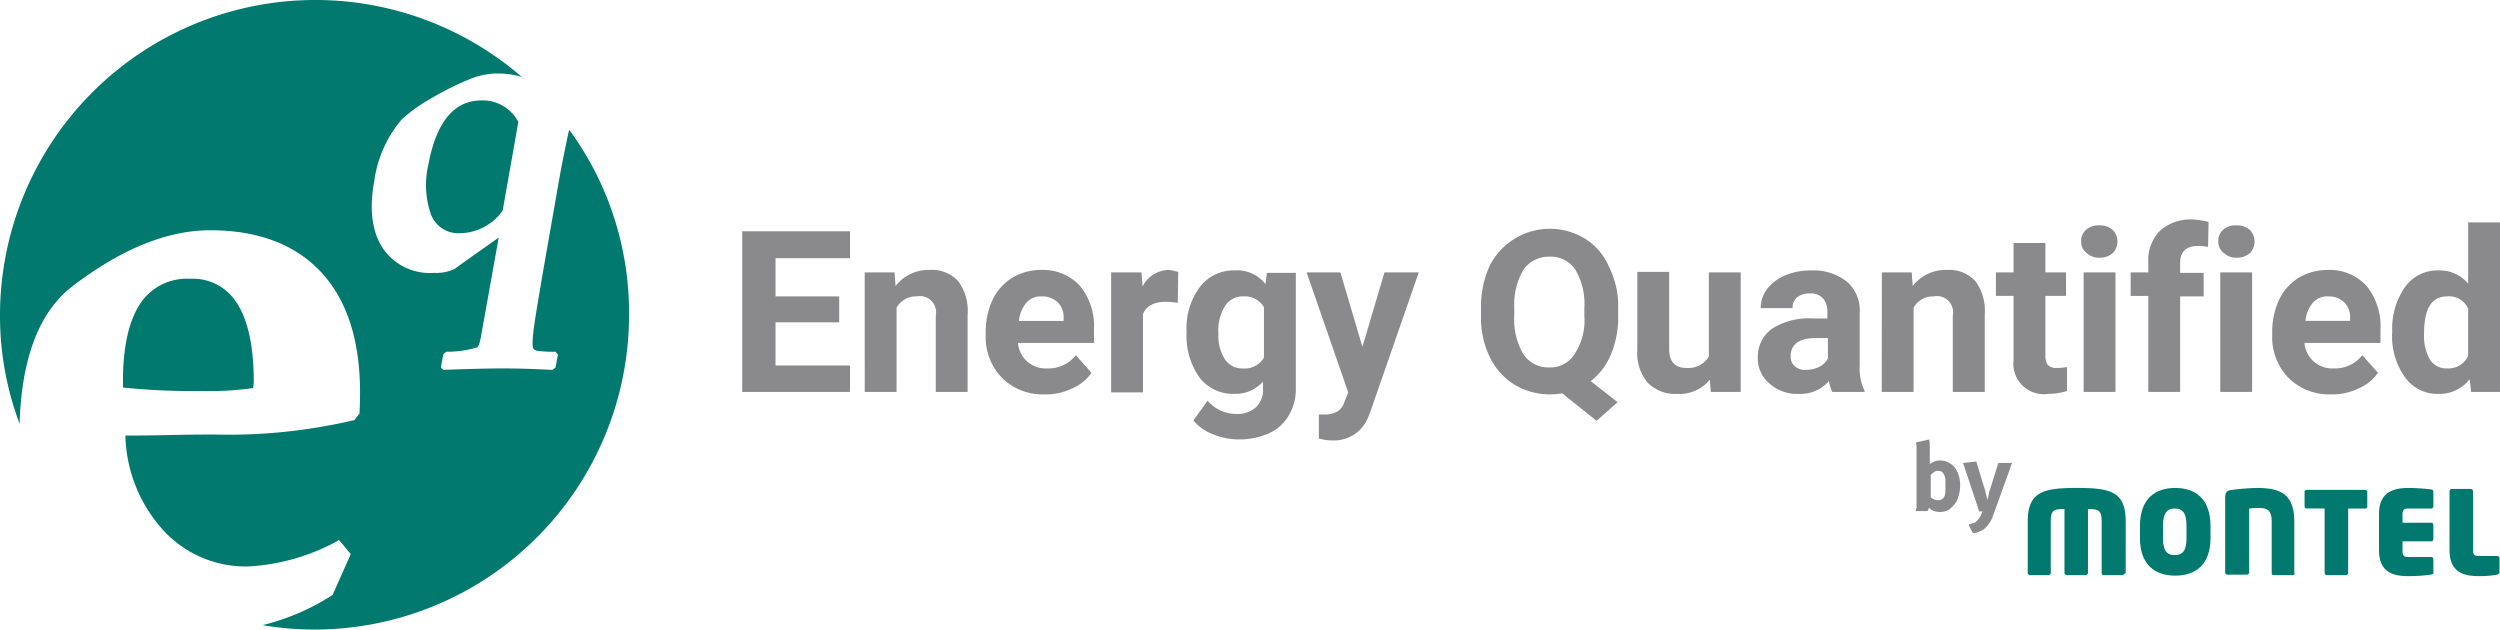 <svg id="Group_159" data-name="Group 159" xmlns="http://www.w3.org/2000/svg" width="213.866" height="53.854" viewBox="0 0 213.866 53.854">
  <path id="Path_487" data-name="Path 487" d="M369.1,94.332H367.5c-.126,0-.168-.084-.168-.209V89.764c0-.964-.251-1.09-1.173-1.09v5.448a.2.2,0,0,1-.21.209H364.36a.2.2,0,0,1-.21-.209V88.674c-.964,0-1.173.126-1.173,1.09v4.358a.191.191,0,0,1-.168.209h-1.592a.2.2,0,0,1-.21-.209V89.764c0-2.556,1.3-2.892,4.191-2.892s4.191.293,4.191,2.892v4.358C369.305,94.207,369.179,94.332,369.1,94.332Z" transform="translate(-187.542 -45.13)" fill="#01796e"/>
  <path id="Path_488" data-name="Path 488" d="M384,86.872c-1.635,0-3.018.838-3.018,3.269v1.006c0,2.389,1.383,3.227,3.018,3.227s3.018-.838,3.018-3.227V90.141C387.015,87.71,385.632,86.872,384,86.872Zm.964,4.275c0,1.048-.293,1.467-1.006,1.467s-1.006-.419-1.006-1.467V90.141c0-1.048.293-1.509,1.006-1.509s1.006.419,1.006,1.509Z" transform="translate(-197.917 -45.13)" fill="#01796e"/>
  <path id="Path_489" data-name="Path 489" d="M401.94,94.332h-1.634c-.126,0-.168-.084-.168-.209V89.764c0-.922-.335-1.174-1.006-1.174a6.477,6.477,0,0,0-.922.042v5.448a.2.2,0,0,1-.21.209h-1.634a.2.2,0,0,1-.209-.209V87.752c0-.545.168-.671.587-.712a19.147,19.147,0,0,1,2.1-.168c1.97,0,3.227.461,3.227,2.892v4.358C402.15,94.207,402.066,94.332,401.94,94.332Z" transform="translate(-205.802 -45.13)" fill="#01796e"/>
  <path id="Path_490" data-name="Path 490" d="M415.484,88.813h-1.467V94.3a.2.2,0,0,1-.21.21h-1.592a.2.2,0,0,1-.21-.21v-5.49H410.5a.192.192,0,0,1-.21-.168V87.388c0-.126.084-.168.21-.168h4.945a.192.192,0,0,1,.21.168v1.257C415.693,88.729,415.568,88.813,415.484,88.813Z" transform="translate(-213.142 -45.311)" fill="#01796e"/>
  <path id="Path_491" data-name="Path 491" d="M427.986,94.29a14.782,14.782,0,0,1-1.928.126c-1.257,0-2.514-.294-2.514-2.221v-3.1c0-1.886,1.257-2.221,2.514-2.221a14.763,14.763,0,0,1,1.928.126.2.2,0,0,1,.21.21v1.215a.2.2,0,0,1-.21.21h-1.97c-.335,0-.461.126-.461.5v.712h2.43a.2.2,0,0,1,.21.21v1.173a.2.2,0,0,1-.21.21h-2.43v.838c0,.377.125.5.461.5h1.97a.2.2,0,0,1,.21.21v1.215A1.749,1.749,0,0,1,427.986,94.29Z" transform="translate(-220.029 -45.13)" fill="#01796e"/>
  <path id="Path_492" data-name="Path 492" d="M440.169,94.38a7.991,7.991,0,0,1-1.551.125c-1.258,0-2.515-.293-2.515-2.221V87.256a.2.2,0,0,1,.21-.21h1.592a.2.2,0,0,1,.209.21v5.029c0,.377.126.5.461.5h1.592a.2.2,0,0,1,.21.21v1.215A.3.3,0,0,1,440.169,94.38Z" transform="translate(-226.554 -45.22)" fill="#01796e"/>
  <path id="Path_493" data-name="Path 493" d="M344.847,82.177a3.2,3.2,0,0,1-.21,1.132,1.886,1.886,0,0,1-.587.8,1.116,1.116,0,0,1-.419.251,1.8,1.8,0,0,1-.5.084,2.125,2.125,0,0,1-.545-.084,1.513,1.513,0,0,1-.419-.293c0,.084-.042.126-.042.168s-.042.084-.084.126h-1.006a.154.154,0,0,0,.042-.126c0-.042.042-.084.042-.168V78.908c0-.168-.042-.293-.042-.419l1.132-.251c0,.126.042.251.042.377v1.76a1.2,1.2,0,0,1,.88-.335,1.377,1.377,0,0,1,.713.168,1.731,1.731,0,0,1,.545.419,2.51,2.51,0,0,1,.335.671A2.793,2.793,0,0,1,344.847,82.177Zm-1.257,0v-.419a.707.707,0,0,0-.042-.293.978.978,0,0,0-.21-.419.629.629,0,0,0-.754,0,1.111,1.111,0,0,1-.251.21v1.928a.876.876,0,0,0,.251.168.838.838,0,0,0,.377.084.561.561,0,0,0,.545-.335,1.228,1.228,0,0,0,.084-.377Z" transform="translate(-177.165 -40.644)" fill="#8a8a8d"/>
  <path id="Path_494" data-name="Path 494" d="M352.176,86.479c-.084.21-.126.377-.21.545a1.523,1.523,0,0,1-.21.377,1.8,1.8,0,0,1-.21.293l-.209.21a1.63,1.63,0,0,1-.461.252,1.291,1.291,0,0,1-.545.126l-.377-.712.377-.126c.126-.042.252-.084.294-.168a1.124,1.124,0,0,0,.293-.335c.042-.042.042-.084.084-.126a.147.147,0,0,1,.042-.084c0-.042.042-.084.042-.126s.042-.084.084-.168h-.294l-1.383-4.149,1.132-.126.754,2.473.209.88v-.084a.252.252,0,0,1,.042-.168c0-.084.042-.126.042-.21s.042-.126.042-.21a.6.6,0,0,1,.084-.251,2.677,2.677,0,0,1,.084-.293l.629-2.012h1.173Z" transform="translate(-181.561 -42.683)" fill="#8a8a8d"/>
  <path id="Path_495" data-name="Path 495" d="M21.667,33.193c0-.21.042-.377.042-.5q0-4.463-1.383-6.664a4.426,4.426,0,0,0-4.065-2.179,4.779,4.779,0,0,0-4.275,2.137c-.964,1.467-1.467,3.688-1.467,6.622v.545a58.05,58.05,0,0,0,6.706.293A26.089,26.089,0,0,0,21.667,33.193ZM48.7,11.106l-.084.293c-.251,1.215-.545,2.6-.8,4.065l-1.3,7.418c-.419,2.431-.712,4.191-.838,5.113-.21,1.551-.084,1.8-.042,1.844a.675.675,0,0,0,.293.168,10.608,10.608,0,0,0,1.551.084h.042l.21.251-.21,1.09-.251.21h-.042q-2.452-.126-4.149-.126c-1.215,0-2.934.042-5.113.126h-.042l-.21-.21.21-1.132.251-.21h.042a8.6,8.6,0,0,0,2.6-.377c.084-.042.21-.251.335-.964l1.509-8.424c-1.718,1.215-2.976,2.1-3.772,2.682a3.671,3.671,0,0,1-1.76.335,4.856,4.856,0,0,1-4.317-2.012c-.964-1.383-1.257-3.353-.8-5.825a10.283,10.283,0,0,1,2.347-5.281A13.037,13.037,0,0,1,36.8,8.466a24.546,24.546,0,0,1,3.646-1.8,6.208,6.208,0,0,1,2.137-.377,6.953,6.953,0,0,1,2.054.293A26.978,26.978,0,0,0,0,26.906a26.33,26.33,0,0,0,1.676,9.346c.168-5.616,1.676-9.555,4.484-11.735,4.149-3.185,8.131-4.82,11.819-4.82,4.023,0,7.208,1.173,9.43,3.52C29.672,25.607,30.8,29.086,30.8,33.57c0,.377,0,.922-.042,1.718v.084l-.461.587h-.084A46.747,46.747,0,0,1,18.44,37.174c-.88,0-2.179,0-3.94.042-1.634.042-2.892.042-3.772.042a12.456,12.456,0,0,0,2.976,7.8,9.547,9.547,0,0,0,7.628,3.395,17.9,17.9,0,0,0,7.544-2.179L29,46.185,30.008,47.4l-1.551,3.479-.042.042a19.689,19.689,0,0,1-5.951,2.557,26.138,26.138,0,0,0,4.442.377A26.91,26.91,0,0,0,53.812,26.948,26.482,26.482,0,0,0,48.7,11.106Zm-12.07,3.059a7.636,7.636,0,0,0,.21,4.107A2.512,2.512,0,0,0,39.4,19.949,4.562,4.562,0,0,0,43,18.021l1.341-7.586a3.446,3.446,0,0,0-3.227-1.844C38.809,8.633,37.3,10.477,36.629,14.166Z" transform="translate(0)" fill="#01796e"/>
  <path id="Path_496" data-name="Path 496" d="M207.074,46.66v.629a8.254,8.254,0,0,1-.628,3.353,5.61,5.61,0,0,1-1.718,2.263l2.3,1.8-1.8,1.593L202.3,53.953a8.162,8.162,0,0,1-1.048.084,5.883,5.883,0,0,1-3.059-.838,5.719,5.719,0,0,1-2.1-2.347,7.781,7.781,0,0,1-.754-3.52V46.66a8.576,8.576,0,0,1,.713-3.562,5.767,5.767,0,0,1,8.172-2.389,5.242,5.242,0,0,1,2.054,2.389A7.443,7.443,0,0,1,207.074,46.66Zm-2.892.671V46.66a5.8,5.8,0,0,0-.754-3.269,2.515,2.515,0,0,0-2.221-1.132,2.63,2.63,0,0,0-2.221,1.09,5.874,5.874,0,0,0-.8,3.269v.671a5.9,5.9,0,0,0,.754,3.269,2.549,2.549,0,0,0,2.221,1.173,2.443,2.443,0,0,0,2.179-1.132A5.242,5.242,0,0,0,204.182,47.331ZM215,53.827l-.084-1.048a3.345,3.345,0,0,1-2.808,1.215,3.283,3.283,0,0,1-2.515-.964,3.915,3.915,0,0,1-.88-2.766V43.559h2.724v6.622c0,1.048.5,1.593,1.467,1.593a2.064,2.064,0,0,0,1.928-.964V43.6h2.724V53.827Zm13.16,0h-2.766a3.992,3.992,0,0,1-.293-.922,3.245,3.245,0,0,1-2.6,1.09,3.5,3.5,0,0,1-2.473-.88,2.762,2.762,0,0,1-1.006-2.179,2.952,2.952,0,0,1,1.215-2.515,5.841,5.841,0,0,1,3.479-.88h1.257v-.587a1.676,1.676,0,0,0-.377-1.132,1.4,1.4,0,0,0-1.132-.419,1.689,1.689,0,0,0-1.089.335,1.112,1.112,0,0,0-.377.922H219.27a2.646,2.646,0,0,1,.545-1.634,3.723,3.723,0,0,1,1.551-1.173,5.589,5.589,0,0,1,2.263-.419,4.57,4.57,0,0,1,3.018.964,3.251,3.251,0,0,1,1.09,2.682v4.442a4.552,4.552,0,0,0,.419,2.221Zm-5.029-1.886a2.626,2.626,0,0,0,1.132-.251,1.774,1.774,0,0,0,.754-.712v-1.76h-1.006c-1.383,0-2.1.461-2.179,1.425v.168a1.054,1.054,0,0,0,.377.838A1.34,1.34,0,0,0,223.126,51.941Zm6.5-8.34h2.556l.084,1.173a3.54,3.54,0,0,1,2.933-1.383,3.034,3.034,0,0,1,2.431.964,4.282,4.282,0,0,1,.8,2.85v6.622H235.7V47.289a1.384,1.384,0,0,0-1.635-1.635,1.9,1.9,0,0,0-1.718.964v7.209h-2.724ZM240.9,41.086h2.724V43.6h1.761v2.012h-1.761v5.113a1.294,1.294,0,0,0,.21.8,1.05,1.05,0,0,0,.838.251,4.219,4.219,0,0,0,.8-.084v2.054a5.532,5.532,0,0,1-1.634.251A2.6,2.6,0,0,1,240.9,51.1v-5.49h-1.509V43.6H240.9Zm8.717,2.515V53.827h-2.724V43.6Zm-2.933-2.64a1.242,1.242,0,0,1,.419-1.006,1.6,1.6,0,0,1,1.132-.377,1.678,1.678,0,0,1,1.132.377,1.417,1.417,0,0,1,0,2.012,1.642,1.642,0,0,1-1.09.377,1.5,1.5,0,0,1-1.09-.377A1.194,1.194,0,0,1,246.679,40.961Zm8.465,12.866h-2.724V45.613h-1.509V43.6h1.509v-.88a3.54,3.54,0,0,1,1.006-2.682,3.894,3.894,0,0,1,2.766-.964,6.528,6.528,0,0,1,1.383.21l-.042,2.137a4.321,4.321,0,0,0-.838-.084c-1.048,0-1.551.5-1.551,1.467v.838h2.012v2.012h-2.012ZM261.306,43.6V53.827h-2.724V43.6Zm-2.892-2.64a1.242,1.242,0,0,1,.419-1.006,1.6,1.6,0,0,1,1.132-.377,1.678,1.678,0,0,1,1.132.377,1.417,1.417,0,0,1,0,2.012,1.642,1.642,0,0,1-1.09.377,1.5,1.5,0,0,1-1.09-.377A1.2,1.2,0,0,1,258.414,40.961Zm9.681,13.076a4.929,4.929,0,0,1-3.646-1.383,4.989,4.989,0,0,1-1.425-3.688v-.251a6.532,6.532,0,0,1,.587-2.766,4.572,4.572,0,0,1,1.676-1.886,4.845,4.845,0,0,1,2.473-.671,4.292,4.292,0,0,1,3.311,1.341,5.438,5.438,0,0,1,1.215,3.772v1.132h-6.5a2.366,2.366,0,0,0,2.473,2.179,2.97,2.97,0,0,0,2.473-1.132l1.341,1.509a3.8,3.8,0,0,1-1.676,1.341A5.044,5.044,0,0,1,268.095,54.037Zm-.293-8.382a1.622,1.622,0,0,0-1.3.545,2.764,2.764,0,0,0-.629,1.551h3.814v-.21a1.8,1.8,0,0,0-.5-1.383A1.936,1.936,0,0,0,267.8,45.655Zm5.49,3.018a6.242,6.242,0,0,1,1.089-3.814,3.415,3.415,0,0,1,2.934-1.425,3.141,3.141,0,0,1,2.473,1.132V39.326h2.724v14.5h-2.473l-.125-1.09a3.219,3.219,0,0,1-2.64,1.257,3.391,3.391,0,0,1-2.892-1.425A6,6,0,0,1,273.292,48.672Zm2.724.168a4.15,4.15,0,0,0,.5,2.221,1.668,1.668,0,0,0,1.467.754,1.868,1.868,0,0,0,1.8-1.048V46.7a1.771,1.771,0,0,0-1.76-1.048C276.645,45.655,276.016,46.7,276.016,48.84ZM140.437,45.655v2.221h-5.448v3.688h6.371v2.263h-9.22V40.081h9.22v2.305h-6.371v3.269Zm2.18-2.054h2.556l.084,1.173a3.541,3.541,0,0,1,2.934-1.383,3.034,3.034,0,0,1,2.431.964,4.282,4.282,0,0,1,.8,2.85v6.622h-2.724V47.289a1.384,1.384,0,0,0-1.635-1.635,1.9,1.9,0,0,0-1.718.964v7.209h-2.724ZM158.04,54.037a4.929,4.929,0,0,1-3.646-1.383,4.989,4.989,0,0,1-1.425-3.688v-.251a6.531,6.531,0,0,1,.587-2.766,4.572,4.572,0,0,1,1.676-1.886,4.846,4.846,0,0,1,2.473-.671,4.292,4.292,0,0,1,3.311,1.341,5.436,5.436,0,0,1,1.216,3.772v1.132h-6.5a2.366,2.366,0,0,0,2.473,2.179,2.971,2.971,0,0,0,2.473-1.132l1.341,1.509a3.8,3.8,0,0,1-1.676,1.341A5.047,5.047,0,0,1,158.04,54.037Zm-.294-8.382a1.622,1.622,0,0,0-1.3.545,2.771,2.771,0,0,0-.628,1.551h3.814v-.21a1.806,1.806,0,0,0-.5-1.383A1.937,1.937,0,0,0,157.746,45.655Zm11.693-2.1L169.4,46.2c-.377-.042-.713-.084-.964-.084-1.048,0-1.719.335-2.012,1.048v6.706H163.7V43.6h2.6l.084,1.215a2.561,2.561,0,0,1,2.263-1.425A6.835,6.835,0,0,1,169.439,43.559Zm.713,5.2V48.63a5.863,5.863,0,0,1,1.132-3.772,3.62,3.62,0,0,1,3.017-1.425,3.026,3.026,0,0,1,2.6,1.173l.126-.964H179.5v9.891a4.366,4.366,0,0,1-.629,2.347,3.771,3.771,0,0,1-1.718,1.509,6.247,6.247,0,0,1-2.6.5,5.65,5.65,0,0,1-2.18-.461,3.748,3.748,0,0,1-1.634-1.173l1.215-1.676a3.2,3.2,0,0,0,2.473,1.132,2.327,2.327,0,0,0,1.676-.587,2.065,2.065,0,0,0,.587-1.634v-.545a3.143,3.143,0,0,1-2.473,1.048,3.6,3.6,0,0,1-2.976-1.425A6.157,6.157,0,0,1,170.152,48.756Zm2.724.084a3.734,3.734,0,0,0,.545,2.179,1.753,1.753,0,0,0,1.551.8,1.916,1.916,0,0,0,1.8-.922V46.577a1.891,1.891,0,0,0-1.76-.922,1.753,1.753,0,0,0-1.551.8A3.876,3.876,0,0,0,172.876,48.84ZM183.311,43.6l1.886,6.37,1.886-6.37h2.933L185.91,55.42l-.21.545a3.143,3.143,0,0,1-3.017,2.012,4.24,4.24,0,0,1-1.216-.168V55.755h.419a2.222,2.222,0,0,0,1.174-.251,1.483,1.483,0,0,0,.587-.8l.335-.838L180.42,43.6Z" transform="translate(-68.646 -20.299)" fill="#8a8a8d" fill-rule="evenodd"/>
</svg>
